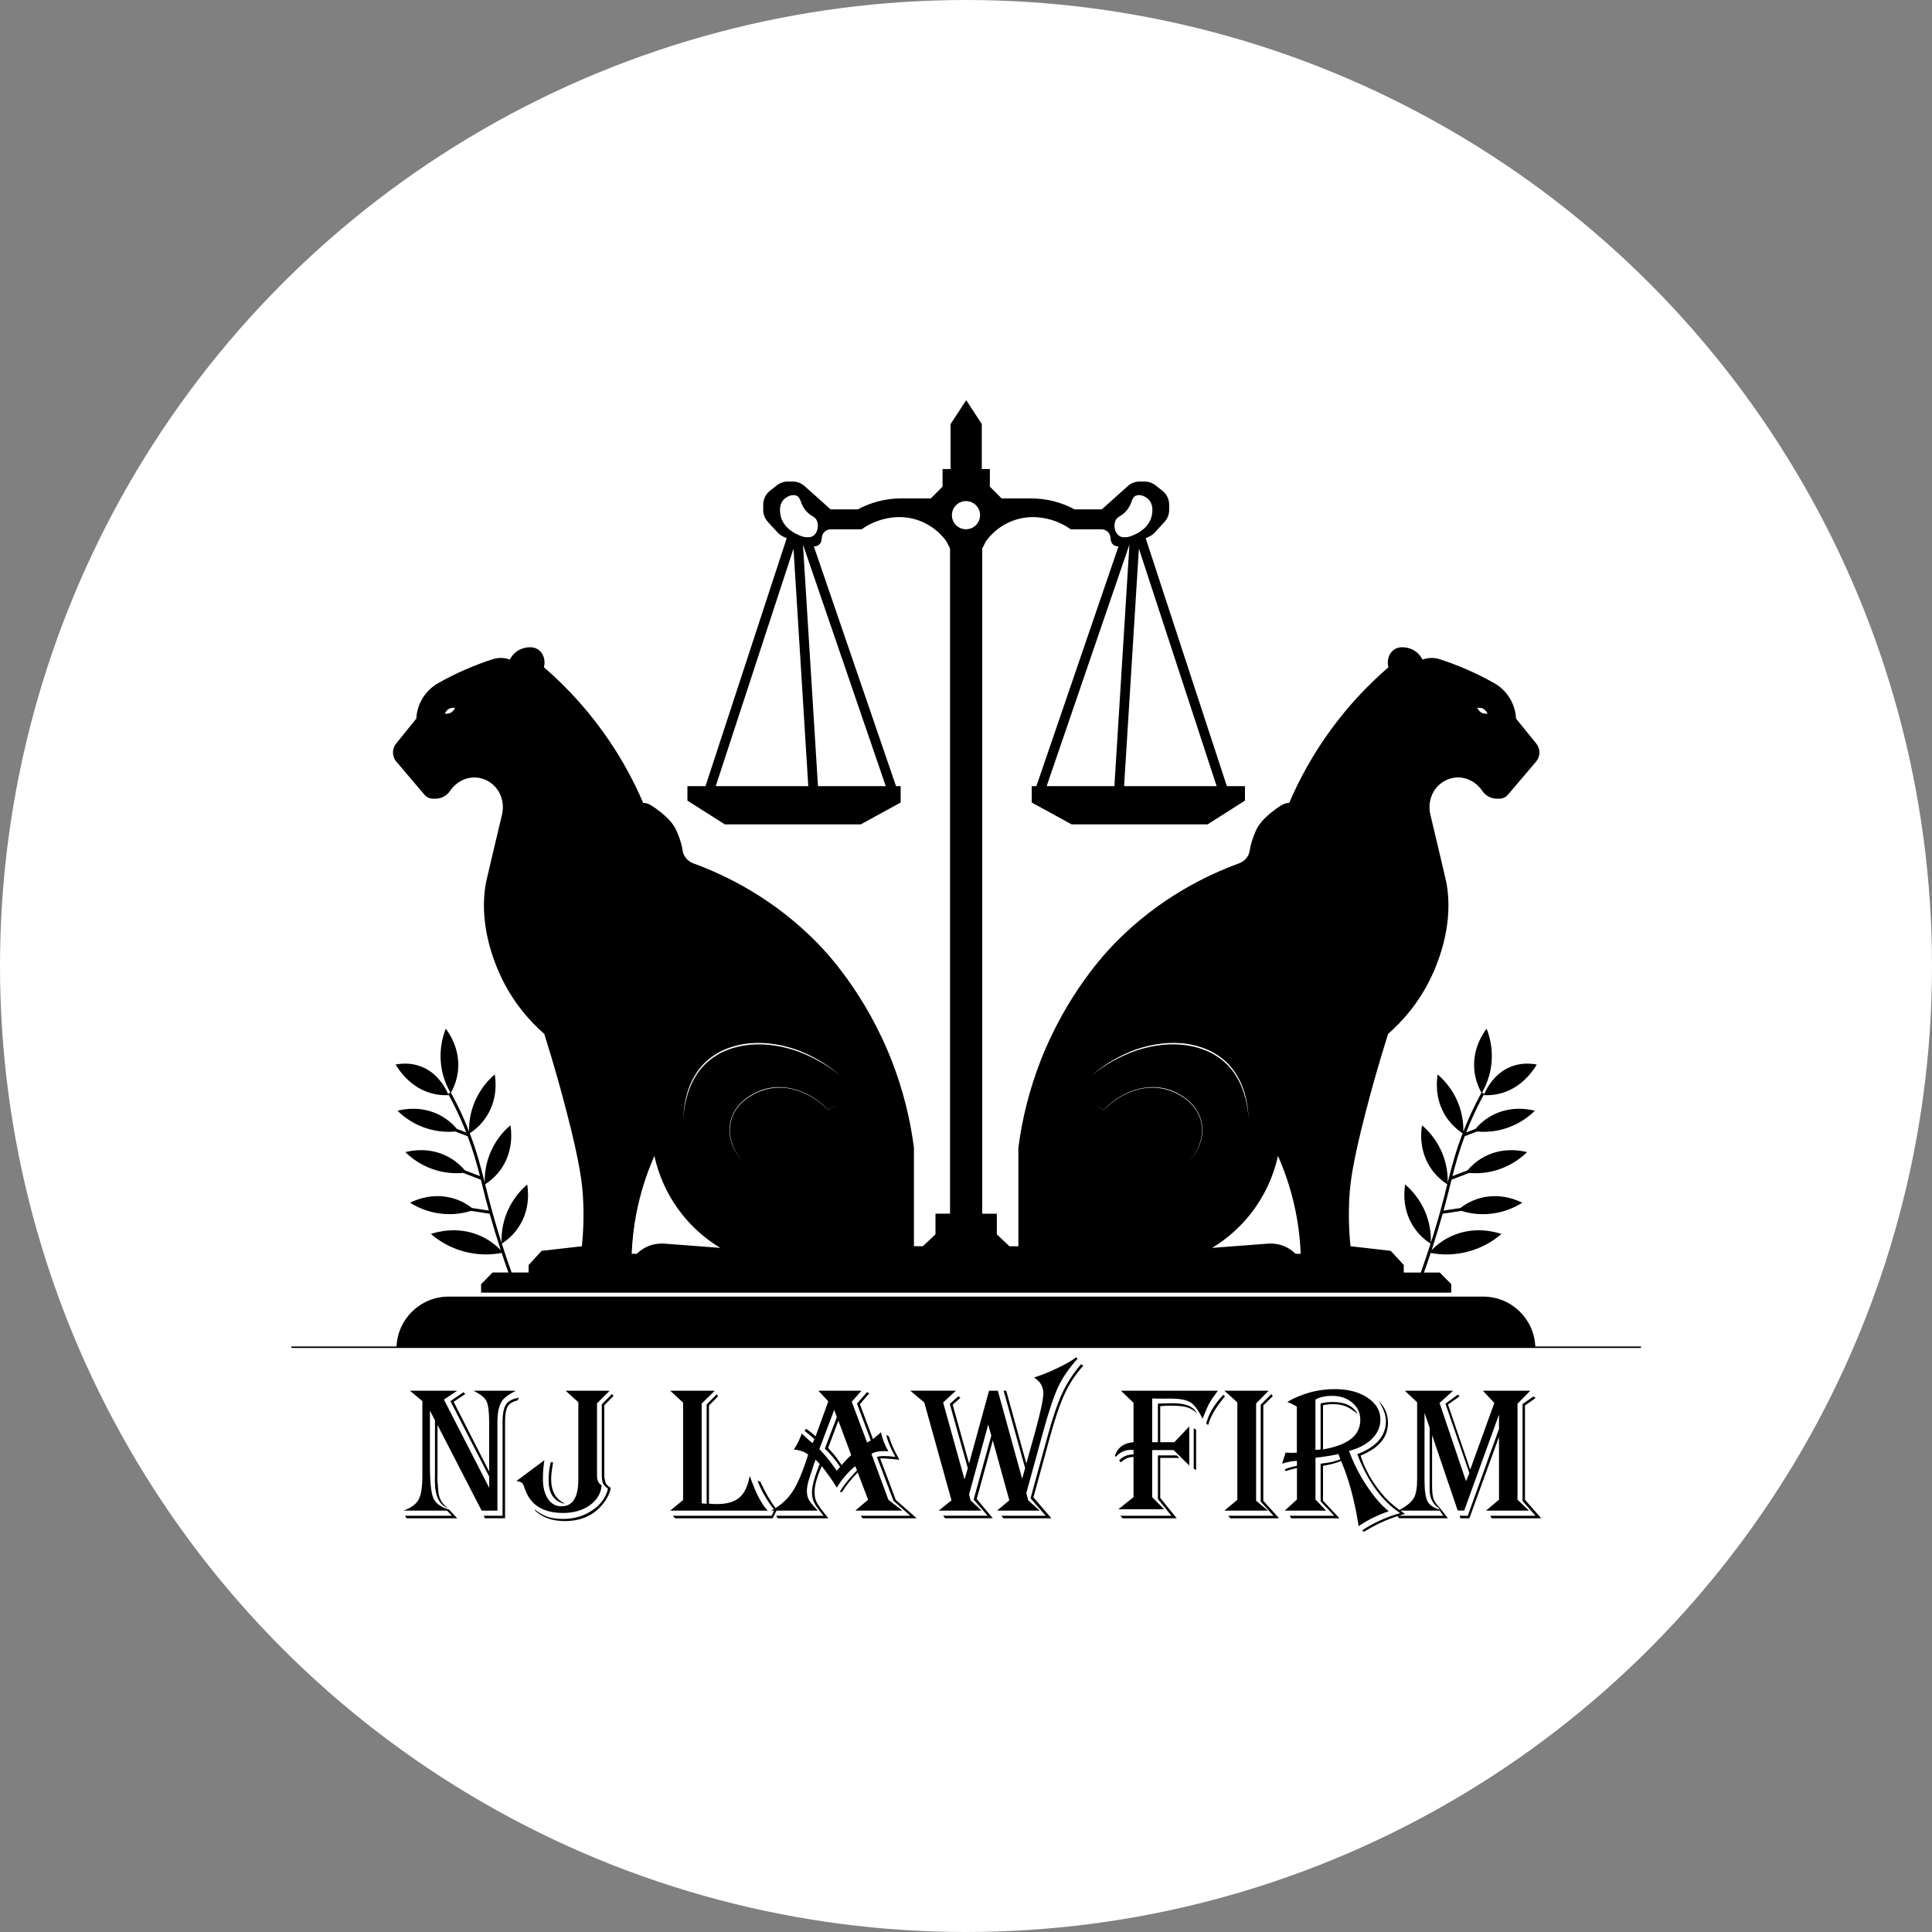 <?xml version="1.0" encoding="UTF-8"?> <svg xmlns="http://www.w3.org/2000/svg" width="4992" height="4992" viewBox="0 0 4992 4992" fill="none"><rect x="0" y="0" width="4992" height="4992" fill="#808080" stroke="none"/><circle cx="2496" cy="2496" r="2496" fill="white"></circle><g clip-path="url(#clip0_570_82)"><path d="M1096.79 2053.52C1099.49 2056.71 1102.85 2059.27 1106.64 2061.02C1110.43 2062.78 1114.56 2063.68 1118.74 2063.68H1125.33C1132.77 2063.66 1140.1 2061.82 1146.65 2058.3C1153.21 2054.78 1158.81 2049.71 1162.94 2043.52C1177.44 2021.96 1201.1 2008.62 1225.99 2008.77C1241.35 2008.98 1256.25 2014.03 1268.57 2023.2C1293.93 2041.73 1304.32 2074.54 1297.03 2105.09C1289.43 2136.74 1279.5 2178.85 1267.79 2228.56C1260.19 2260.9 1256.39 2277.03 1255.93 2279.56C1236.15 2382.63 1274.62 2477.56 1286.64 2506.25C1321.23 2588.54 1373.03 2642.36 1406.38 2671.6C1432.05 2753.11 1451.21 2822.67 1464.78 2875.6C1498.83 3007.6 1504.26 3057.31 1506.43 3094.38C1508.8 3136.33 1507.8 3178.39 1503.43 3220.18L1399.48 3232C1388.24 3244.18 1377.07 3256.43 1365.82 3268.61V3288H1321.93C1312.93 3263.11 1304.55 3238.21 1296.57 3213.32C1314.94 3201.63 1330.49 3186 1342.09 3167.56C1370.71 3121.88 1364.5 3074.5 1362.18 3060.62C1337.67 3081.65 1318.89 3108.54 1307.58 3138.79C1298.98 3161.97 1295.04 3186.62 1296 3211.32C1283.12 3171.07 1271.49 3130.98 1261.41 3091.43C1259.16 3082.81 1257.06 3074.21 1254.89 3065.6C1254.43 3063.74 1253.96 3061.87 1253.5 3060.01C1271.7 3048.37 1287.11 3032.85 1298.63 3014.57C1327.25 2968.81 1321.12 2921.42 1318.8 2907.57C1297.41 2925.75 1280.35 2948.47 1268.86 2974.09C1257.37 2999.7 1251.75 3027.56 1252.41 3055.62C1242.64 3016.15 1231.86 2975.28 1213.79 2928.2C1231.66 2916.56 1246.79 2901.19 1258.15 2883.14C1286.85 2837.39 1280.64 2790 1278.31 2776.2C1253.78 2797.22 1234.97 2824.12 1223.64 2854.37C1215.45 2876.5 1211.48 2899.96 1211.93 2923.55C1206.93 2910.67 1201.46 2897.41 1195.18 2883.45C1185.95 2863.05 1175.79 2842.81 1165.09 2823.35C1175.75 2804.55 1182.13 2783.63 1183.78 2762.08C1187.78 2708.26 1160.28 2669.17 1151.78 2658C1139.87 2688.02 1135.76 2720.58 1139.84 2752.62C1143.06 2777.43 1151.18 2801.35 1163.72 2823L1157.82 2826.26C1168.6 2845.8 1178.76 2866.12 1188.07 2886.67C1194.27 2900.4 1199.62 2913.43 1204.59 2926.07L1180.59 2916.92C1168.07 2902.01 1152.7 2889.75 1135.38 2880.85C1087.38 2856.27 1040.61 2866.51 1027.12 2870C1046.63 2889.27 1070.11 2904.06 1095.92 2913.33C1121.73 2922.59 1149.25 2926.12 1176.56 2923.66L1208.36 2935.84C1222.47 2973.3 1231.93 3006.84 1240.16 3038.91L1200.84 3023.79C1188.31 3008.88 1172.94 2996.62 1155.62 2987.73C1107.62 2963.22 1060.93 2973.45 1047.36 2976.94C1070.42 2999.56 1098.83 3015.97 1129.95 3024.64C1151.72 3030.62 1174.39 3032.65 1196.88 3030.64L1242.48 3048.17C1244.11 3054.61 1245.74 3061.04 1247.29 3067.48C1249.46 3076.09 1251.56 3084.7 1253.8 3093.31C1256.75 3104.86 1259.93 3116.42 1263.11 3127.97L1219.45 3121.23C1204.08 3109.26 1186.46 3100.5 1167.64 3095.48C1115.64 3081.48 1072.1 3101.37 1059.53 3107.65C1086.84 3124.92 1118.09 3134.98 1150.35 3136.89C1172.87 3138.19 1195.44 3135.41 1216.97 3128.67L1265.28 3136.19C1273.97 3167.37 1283.59 3198.78 1293.9 3230.27C1278.33 3214.1 1259.69 3201.21 1239.07 3192.34C1181.76 3167.83 1128.71 3183.27 1113.35 3188.34C1138.17 3209.76 1167.51 3225.3 1199.18 3233.8C1230.84 3242.3 1264.02 3243.54 1296.23 3237.43C1301.81 3254.26 1307.63 3271.16 1313.68 3287.99H1272.68C1262.83 3297.99 1252.9 3307.99 1243.05 3318.08V3340H3749.9V3318.13C3740.06 3308.05 3730.13 3298.05 3720.28 3288.04H3679.28C3685.33 3271.21 3691.15 3254.31 3696.73 3237.48C3728.94 3243.59 3762.11 3242.35 3793.78 3233.85C3825.44 3225.35 3854.78 3209.81 3879.6 3188.39C3864.25 3183.27 3811.2 3167.83 3753.89 3192.39C3733.27 3201.25 3714.63 3214.15 3699.06 3230.32C3709.37 3198.83 3718.88 3167.47 3727.6 3136.24L3775.91 3128.72C3797.47 3135.45 3820.06 3138.24 3842.61 3136.94C3874.85 3135.05 3906.07 3124.98 3933.35 3107.7C3920.86 3101.42 3877.35 3081.57 3825.24 3095.53C3806.45 3100.56 3788.86 3109.32 3773.51 3121.28L3729.9 3128C3733.08 3116.45 3736.26 3104.89 3739.2 3093.34C3741.37 3084.73 3743.55 3076.12 3745.64 3067.51L3750.53 3048.2L3796.13 3030.67C3818.62 3032.68 3841.29 3030.65 3863.06 3024.67C3894.17 3015.99 3922.59 2999.58 3945.65 2976.97C3932.08 2973.48 3885.39 2963.25 3837.31 2987.76C3820.02 2996.7 3804.65 3008.95 3792.09 3023.82L3752.85 3038.94C3761.07 3006.83 3770.46 2973.33 3784.57 2935.87L3816.37 2923.69C3843.7 2926.16 3871.23 2922.63 3897.06 2913.36C3922.88 2904.08 3946.37 2889.29 3965.89 2870C3952.32 2866.51 3905.63 2856.27 3857.63 2880.85C3840.31 2889.75 3824.94 2902.01 3812.41 2916.92L3788.41 2926.07C3793.41 2913.43 3798.72 2900.4 3804.93 2886.67C3814.23 2866.12 3824.39 2845.8 3835.17 2826.26L3829.28 2823C3841.82 2801.36 3849.94 2777.46 3853.17 2752.66C3857.25 2720.62 3853.14 2688.06 3841.22 2658.04C3832.69 2669.21 3805.16 2708.3 3809.22 2762.12C3810.95 2783.65 3817.32 2804.56 3827.91 2823.39C3817.29 2842.85 3807.13 2863.09 3797.91 2883.49C3791.63 2897.49 3786.12 2910.71 3781.08 2923.59C3781.57 2900 3777.59 2876.53 3769.37 2854.41C3758.07 2824.14 3739.25 2797.24 3714.69 2776.24C3712.45 2790.04 3706.24 2837.43 3734.86 2883.18C3746.26 2901.22 3761.42 2916.59 3779.3 2928.24C3761.15 2975.32 3750.45 3016.24 3740.6 3055.66C3741.18 3031.8 3737.23 3008.05 3728.97 2985.66C3717.64 2955.42 3698.83 2928.55 3674.29 2907.56C3671.96 2921.36 3665.76 2968.75 3694.45 3014.56C3705.97 3032.82 3721.35 3048.33 3739.51 3060L3738.12 3065.59C3736.02 3074.2 3733.85 3082.8 3731.68 3091.42C3721.6 3130.97 3709.89 3171.06 3697.09 3211.31C3698.14 3182.82 3692.72 3154.46 3681.23 3128.36C3669.75 3102.26 3652.5 3079.1 3630.78 3060.63C3628.46 3074.51 3622.33 3121.89 3650.95 3167.57C3662.54 3185.98 3678.06 3201.61 3696.39 3213.33C3688.39 3238.22 3680.03 3263.12 3671.11 3288.01H3627.11V3268.55C3615.86 3256.37 3604.69 3244.12 3593.45 3231.94L3489.53 3220.08C3485.16 3178.29 3484.16 3136.23 3486.53 3094.28C3488.7 3057.21 3494.13 3007.5 3528.18 2875.5C3541.75 2822.61 3560.91 2753.05 3586.58 2671.5C3619.92 2642.26 3671.73 2588.44 3706.32 2506.15C3718.32 2477.46 3756.81 2382.53 3737.03 2279.46C3736.57 2276.98 3732.77 2260.85 3725.17 2228.46C3713.45 2178.75 3703.53 2136.64 3695.93 2104.99C3688.64 2074.44 3699.03 2041.63 3724.39 2023.1C3736.73 2013.96 3751.64 2008.94 3767 2008.77C3791.89 2008.62 3815.54 2021.96 3830.05 2043.52C3834.18 2049.71 3839.78 2054.78 3846.34 2058.3C3852.89 2061.82 3860.22 2063.66 3867.66 2063.68H3874.25C3878.44 2063.69 3882.57 2062.79 3886.37 2061.03C3890.17 2059.28 3893.54 2056.71 3896.25 2053.52L3969 1967.9C3974.49 1961.42 3977.55 1953.23 3977.65 1944.73C3977.75 1936.24 3974.89 1927.98 3969.55 1921.37C3952.1 1899.89 3934.68 1878.36 3917.28 1856.77C3916.33 1838.02 3910.68 1819.81 3900.85 1803.82C3891.01 1787.82 3877.31 1774.56 3861 1765.26C3838.12 1752.31 3814.59 1740.56 3790.5 1730.05C3765.76 1719.26 3742.03 1710.42 3719.85 1703.29C3705.49 1698.65 3690 1698.98 3675.85 1704.22L3675.62 1704.3C3673.06 1699.3 3664.99 1684.99 3647.85 1677.54C3643.51 1675.68 3616.68 1664.74 3598.37 1681.54C3587.37 1691.7 3583.37 1708.22 3587.44 1724.12C3476.45 1819.96 3388.76 1939.85 3331.04 2074.66C3321.74 2074.28 3312.51 2078.66 3298.63 2088.78C3259.31 2117.16 3249.69 2135.62 3244.18 2148.19C3235.5 2167.88 3231 2184.4 3229.18 2197.43C3227.01 2212.71 3216.18 2225.35 3201.65 2230.7C3119.91 2260.56 2995.2 2319.7 2880.65 2437C2858.78 2459.33 2755.95 2567.06 2687.54 2743.88C2659.97 2815.29 2641.09 2889.76 2631.32 2965.68V3220.14H2608.32C2597.46 3209.9 2586.58 3199.66 2575.67 3189.43V3135.99H2537.98V1417.27C2538 1417.27 2538.02 1417.26 2538.04 1417.25C2538.05 1417.23 2538.06 1417.21 2538.06 1417.19C2541.31 1410.75 2544.57 1404.4 2547.83 1397.96C2559.93 1381.67 2582.03 1358.4 2617.24 1345.38C2664.31 1327.93 2705.18 1339.79 2718.76 1343.9C2735.93 1349.22 2752.14 1357.26 2766.76 1367.71H2846.41C2852.51 1367.71 2858.36 1370.13 2862.67 1374.45C2866.99 1378.76 2869.41 1384.61 2869.41 1390.71C2870.11 1400.01 2873.41 1404.59 2875.93 1406.92C2879.5 1410.17 2884.3 1411.72 2889.93 1411.92H2890L2677.88 2031.26H2665.88V2073.61C2700.16 2092.38 2734.46 2111.18 2768.79 2129.99H3120.34C3151.98 2109.59 3185.18 2089.12 3216.82 2068.64V2031.26H3170L2960.3 1390.82C2964.02 1389.12 2967.36 1387.49 2970.15 1386.09H2970C2975.15 1383.62 2979.79 1380.19 2983.67 1376L3009 1348.4C3016.68 1340.02 3020.94 1329.06 3020.94 1317.69V1303.81C3020.94 1296.96 3019.39 1290.2 3016.4 1284.04C3013.42 1277.87 3009.09 1272.46 3003.72 1268.21C2997.72 1263.48 2991.78 1258.83 2985.81 1254.1C2977.81 1247.73 2967.89 1244.26 2957.66 1244.25H2944.55C2933.39 1244.24 2922.62 1248.36 2914.3 1255.8C2891.81 1275.97 2869.24 1296.13 2846.83 1316.22H2776.6C2742.24 1297.6 2703.77 1287.84 2664.69 1287.83H2588C2577.92 1277.67 2567.81 1267.56 2557.68 1257.51V1211.91H2536.82V1095.73C2523.82 1075.57 2509.52 1054.16 2496.57 1034C2483.57 1054.16 2469.19 1075.57 2456.16 1095.73V1211.91H2435.38V1257.51C2425.22 1267.59 2415.14 1277.67 2404.98 1287.83H2328.27C2308.81 1287.81 2289.43 1290.24 2270.58 1295.04C2251.7 1299.83 2233.49 1306.94 2216.37 1316.22H2146.26C2123.77 1296.13 2101.25 1275.99 2078.71 1255.8C2070.39 1248.36 2059.62 1244.24 2048.46 1244.25H2035.35C2025.12 1244.26 2015.2 1247.73 2007.2 1254.1C2001.2 1258.83 1995.26 1263.48 1989.29 1268.21C1983.92 1272.46 1979.59 1277.87 1976.61 1284.04C1973.62 1290.2 1972.07 1296.96 1972.07 1303.81V1317.69C1972.06 1329.06 1976.32 1340.02 1984 1348.4L2009.29 1376C2013.17 1380.19 2017.8 1383.61 2022.94 1386.08H2022.78C2025.57 1387.48 2028.91 1389.08 2032.71 1390.81L1822.92 2031.26H1776.16V2068.64C1807.88 2089.12 1841.07 2109.59 1872.71 2129.99H2224.19C2258.54 2111.22 2292.87 2092.43 2327.19 2073.61V2031.26H2315.19L2102.89 1411.92C2108.56 1411.76 2113.36 1410.21 2116.89 1406.92C2119.45 1404.59 2122.71 1400.01 2123.41 1390.71C2123.41 1384.61 2125.83 1378.76 2130.15 1374.45C2134.46 1370.13 2140.31 1367.71 2146.41 1367.71H2226.06C2240.7 1357.24 2256.94 1349.2 2274.14 1343.9C2287.63 1339.79 2328.51 1327.9 2375.58 1345.38C2410.79 1358.38 2432.89 1381.67 2444.99 1397.96C2448.25 1404.4 2451.51 1410.75 2454.76 1417.19V3135.94H2417.15V3189.38C2406.21 3199.61 2395.33 3209.85 2384.5 3220.09H2361.5V2965.63C2351.73 2889.71 2332.85 2815.24 2305.28 2743.83C2237 2567 2134.15 2459.28 2112.28 2437C1997.73 2319.74 1873.02 2260.56 1791.28 2230.7C1776.78 2225.35 1765.92 2212.7 1763.75 2197.43C1761.89 2184.43 1757.39 2167.88 1748.75 2148.19C1743.24 2135.62 1733.62 2117.19 1694.3 2088.78C1680.42 2078.7 1671.19 2074.28 1661.89 2074.66C1638.21 2019.26 1609.36 1966.21 1575.72 1916.22C1527.78 1844.89 1470.53 1780.29 1405.49 1724.12C1409.49 1708.22 1405.57 1691.7 1394.56 1681.54C1376.25 1664.79 1349.42 1675.73 1345.08 1677.54C1327.94 1684.99 1319.87 1699.33 1317.31 1704.3L1317.08 1704.22C1302.93 1698.98 1287.44 1698.65 1273.08 1703.29C1250.9 1710.42 1227.17 1719.29 1202.43 1730.05C1178.34 1740.56 1154.81 1752.31 1131.93 1765.26C1115.63 1774.57 1101.94 1787.83 1092.11 1803.82C1082.29 1819.82 1076.64 1838.02 1075.7 1856.77C1058.33 1878.33 1040.9 1899.86 1023.43 1921.37C1018.1 1927.98 1015.23 1936.24 1015.34 1944.74C1015.44 1953.23 1018.51 1961.42 1024 1967.9L1096.79 2053.52ZM3833.12 1831.64C3840.33 1835.75 3843.51 1843.89 3843.51 1843.89C3843.51 1843.89 3834.9 1845.37 3827.69 1841.26C3820.48 1837.15 3817.22 1829.08 3817.22 1829.08C3817.22 1829.08 3825.83 1827.53 3833.12 1831.64ZM3099.62 2957.8C3093.22 2974.19 3083.68 2989.18 3071.54 3001.93C3083.49 2989.09 3092.8 2974.01 3098.92 2957.57C3104.92 2941.2 3107.45 2923.44 3104.73 2906.15C3103.43 2897.54 3101 2889.13 3097.52 2881.15C3093.72 2873.32 3089.46 2865.64 3083.72 2859.05C3072.78 2845.48 3058.44 2834.93 3043.16 2826.79C3027.73 2818.61 3010.93 2813.3 2993.6 2811.13C2976.22 2809.18 2958.64 2810.44 2941.72 2814.85C2907.83 2823.3 2877.04 2842.46 2852.53 2867.35L2852.45 2867.43L2852.37 2867.35L2829.96 2856.65L2852.45 2866.96C2876.57 2841.68 2907.45 2822.45 2941.45 2813.76C2958.45 2809.42 2976.2 2807.76 2993.72 2809.76C3011.22 2811.8 3028.18 2817.12 3043.72 2825.43C3059.23 2833.73 3073.65 2844.43 3084.67 2858.23C3090.4 2864.91 3094.67 2872.74 3098.55 2880.65C3101.8 2888.79 3104.55 2897.25 3105.61 2905.93C3108.38 2923.44 3105.82 2941.43 3099.62 2957.8ZM3233.4 3133.92C3266.85 3090.51 3290.31 3040.25 3302.11 2986.73C3337.42 3066.56 3357.34 3152.33 3360.82 3239.55H3347.56C3338.52 3230.64 3327.75 3223.67 3315.91 3219.08C3296.37 3211.55 3279.23 3213.08 3270.39 3213.8C3238.28 3216.44 3190.97 3219.62 3131.8 3224.35C3170.96 3200.75 3205.41 3170.08 3233.4 3133.92ZM2936.6 2711.1C2979.25 2696.83 3025.24 2690.55 3070.07 2697.68C3092.33 2701.48 3114.2 2708.39 3134.21 2719.09L3148.63 2728.09C3153.44 2731.09 3157.55 2735.09 3162.05 2738.48C3170.97 2745.48 3178.57 2754.07 3185.47 2762.98C3192.32 2771.98 3198.29 2781.62 3203.31 2791.76C3208.26 2801.91 3212.38 2812.43 3215.64 2823.24C3221.91 2844.87 3225.4 2867.2 3226.03 2889.71C3224.76 2867.31 3220.66 2845.16 3213.85 2823.79C3210.39 2813.15 3206.14 2802.79 3201.13 2792.79C3195.86 2783.02 3190.13 2773.41 3183.13 2764.72C3176.13 2756.03 3168.63 2747.81 3159.94 2740.99C3155.45 2737.65 3151.41 2733.77 3146.68 2730.9L3132.49 2722.14C3112.73 2711.9 3091.43 2704.93 3069.44 2701.51C3025.44 2694.14 2979.94 2700.27 2937.52 2713.92C2895.11 2728.57 2855.59 2750.51 2820.72 2778.75C2854.88 2749.29 2894.15 2726.36 2936.6 2711.1ZM2704.4 2031.26L2918.3 1407L2879.44 2031.23L2704.4 2031.26ZM3143.59 2031.26H2904.49L2942.72 1417.58L3143.59 2031.26ZM2882 1345.92C2886.89 1333.74 2896 1335.84 2909.22 1321.18C2926.83 1301.71 2922.02 1285.82 2935.43 1280.54C2946.43 1276.28 2960.1 1282.87 2967.62 1290.47C2980.62 1303.65 2977.62 1322.73 2976.54 1329.56C2973.67 1347.63 2962.73 1360.34 2952.96 1368.41C2950.57 1370.4 2948.05 1372.24 2945.44 1373.92C2942.44 1375.85 2940.01 1377.25 2938.38 1378.1C2936.52 1379.1 2934.04 1380.43 2930.94 1381.75C2929.39 1382.55 2927.78 1383.25 2926.13 1383.84C2923.96 1384.78 2921.73 1385.58 2919.46 1386.25C2917.29 1386.89 2915.09 1387.41 2912.87 1387.8L2901.87 1388.19C2900.74 1388.04 2899.63 1387.8 2898.54 1387.49H2898.46C2895.53 1386.72 2892.79 1385.36 2890.4 1383.49C2879.83 1375.24 2877.11 1357.94 2882 1345.92ZM1849.37 2031.26L2050.31 1417.58L2088.47 2031.26H1849.37ZM2288.64 2031.26H2113.52L2074.74 1407L2288.64 2031.26ZM2102.58 1383.53C2100.19 1385.4 2097.45 1386.76 2094.52 1387.53C2093.42 1387.84 2092.31 1388.08 2091.18 1388.23L2080.09 1387.84C2077.87 1387.45 2075.67 1386.93 2073.5 1386.29C2071.23 1385.63 2069 1384.82 2066.83 1383.88C2065.18 1383.29 2063.57 1382.59 2062.02 1381.79C2059.02 1380.47 2056.44 1379.15 2054.58 1378.14C2052.95 1377.29 2050.47 1375.89 2047.52 1373.96C2044.9 1372.28 2042.39 1370.44 2040 1368.45C2030.23 1360.38 2019.29 1347.67 2016.42 1329.6C2015.34 1322.77 2012.31 1303.69 2025.34 1290.51C2032.86 1282.91 2046.51 1276.32 2057.53 1280.58C2070.94 1285.86 2066.13 1301.75 2083.74 1321.22C2097 1335.88 2106.07 1333.78 2110.96 1345.96C2115.85 1357.94 2113.13 1375.24 2102.58 1383.53ZM2494.15 1294.81C2494.74 1294.74 2495.34 1294.72 2495.94 1294.73C2496.71 1294.73 2497.57 1294.73 2498.34 1294.81C2507.52 1295.41 2516.13 1299.47 2522.44 1306.16C2528.75 1312.85 2532.29 1321.69 2532.35 1330.89C2532.41 1340.08 2528.98 1348.96 2522.76 1355.74C2516.54 1362.51 2507.98 1366.68 2498.81 1367.4C2497.86 1367.53 2496.9 1367.59 2495.94 1367.56C2495.16 1367.56 2494.31 1367.56 2493.53 1367.48C2484.27 1366.85 2475.6 1362.71 2469.29 1355.9C2462.98 1349.09 2459.51 1340.13 2459.59 1330.85C2459.67 1321.57 2463.29 1312.67 2469.72 1305.97C2476.14 1299.27 2484.88 1295.28 2494.15 1294.81ZM2139.27 2867.37L2139.19 2867.45L2139.03 2867.37C2114.53 2842.48 2083.82 2823.37 2049.93 2814.87C2033.01 2810.46 2015.42 2809.2 1998.04 2811.15C1980.71 2813.32 1963.91 2818.63 1948.48 2826.81C1933.13 2834.95 1918.86 2845.5 1907.85 2859.07C1902.18 2865.66 1897.92 2873.34 1894.04 2881.17C1890.62 2889.17 1888.22 2897.57 1886.91 2906.17C1884.11 2923.46 1886.67 2941.17 1892.72 2957.59C1898.85 2974.03 1908.15 2989.1 1920.1 3001.95C1907.95 2989.2 1898.41 2974.2 1892 2957.8C1885.8 2941.43 1883.24 2923.44 1885.88 2905.99C1886.96 2897.31 1889.76 2888.85 1893.01 2880.71C1896.89 2872.8 1901.16 2864.97 1906.9 2858.29C1917.9 2844.49 1932.33 2833.79 1947.77 2825.49C1963.34 2817.18 1980.34 2811.86 1997.87 2809.82C2015.32 2807.73 2033.15 2809.44 2050.14 2813.82C2084.14 2822.51 2115.05 2841.74 2139.14 2867.02L2161.55 2856.71L2139.27 2867.37ZM1775.93 2823.24C1779.25 2812.46 1783.37 2801.93 1788.26 2791.76C1793.33 2781.66 1799.3 2772.03 1806.1 2763C1813.1 2754.09 1820.68 2745.48 1829.52 2738.5C1834.01 2735.08 1838.2 2731.13 1843.01 2728.11L1857.44 2719.11C1877.44 2708.41 1899.32 2701.5 1921.57 2697.7C1966.4 2690.57 2012.39 2696.85 2055.04 2711.12C2097.54 2726.24 2136.78 2749.59 2170.91 2778.82C2136.02 2750.56 2096.45 2728.63 2054 2714C2011.65 2700.35 1966.2 2694.22 1922.15 2701.59C1900.13 2705.01 1878.81 2711.98 1859.02 2722.22L1845 2731C1840.27 2733.87 1836.16 2737.75 1831.74 2741.09C1823.05 2747.91 1815.45 2756.21 1808.55 2764.82C1801.68 2773.59 1795.66 2782.99 1790.55 2792.89C1785.54 2802.89 1781.29 2813.25 1777.83 2823.89C1770.98 2845.26 1766.89 2867.41 1765.65 2889.81C1766.23 2867.27 1769.69 2844.9 1775.93 2823.24ZM1644 3136.56C1653.96 3085.02 1669.67 3034.76 1690.84 2986.73C1701.57 3035.84 1722.21 3082.24 1751.49 3123.1C1780.78 3163.96 1818.09 3198.41 1861.15 3224.35C1801.98 3219.62 1754.67 3216.44 1722.56 3213.8C1713.72 3213.03 1696.56 3211.55 1677.04 3219.08C1665.2 3223.67 1654.43 3230.64 1645.39 3239.55H1632.14C1633.54 3204.97 1637.5 3170.55 1644 3136.56ZM1159.84 1831.64C1167.13 1827.53 1175.74 1829.08 1175.74 1829.08C1175.74 1829.08 1172.56 1837.22 1165.27 1841.26C1157.98 1845.3 1149.45 1843.89 1149.45 1843.89C1149.45 1843.89 1152.63 1835.75 1159.84 1831.64Z" fill="black"></path><path d="M1159.21 2829.67C1153.09 2815.18 1141.42 2792.92 1120.48 2775.12C1080.48 2741.12 1035.42 2748 1022.25 2750.62C1031.82 2766.67 1053.1 2797.27 1090.15 2815.53C1111.57 2826.1 1135.36 2830.97 1159.21 2829.67Z" fill="black"></path><path d="M3872.53 2775.12C3851.59 2792.92 3839.92 2815.18 3833.8 2829.67C3857.66 2830.96 3881.44 2826.1 3902.87 2815.53C3939.87 2797.27 3961.19 2766.67 3970.76 2750.62C3957.59 2748 3912.58 2741.09 3872.53 2775.12Z" fill="black"></path><path d="M1130.43 3682L1244.43 3903.18H1285.23V3674.78C1285.23 3650.15 1289.26 3631.71 1297.31 3619.48C1302.64 3611.6 1314.47 3602.91 1332.8 3593.41H1223.15C1241.15 3602.08 1252.46 3611.13 1257.08 3620.56C1261.7 3629.99 1263.99 3648.71 1263.96 3676.71V3802.27L1172.21 3622.14L1202.15 3601.85L1197.56 3597.27L1163.76 3620.2L1264 3815.3V3844.3L1147.09 3616.34L1181.38 3593.41H1059.2L1091.31 3620.2V3813.37C1091.31 3842.35 1088.09 3862.79 1081.66 3874.7C1075.23 3886.61 1062.19 3896.11 1042.54 3903.2H1155.06L1167.62 3916.48H1046.62L1050.49 3922.99H1181.38L1160.38 3900.54C1138.97 3894.26 1125.37 3884.28 1119.57 3870.6C1113.77 3856.92 1110.87 3828.02 1110.88 3783.91V3644.83L1123.88 3670.19V3802.27L1123.64 3824.96C1123.64 3865.05 1134.74 3888.8 1156.95 3896.19L1155.02 3894.5C1143.59 3886.78 1136.25 3874.87 1133.02 3858.77L1130.12 3824L1130.36 3813.13L1130.43 3682Z" fill="black"></path><path d="M1341.23 3611.27C1324.48 3614.17 1313.18 3620.09 1307.31 3629.02C1301.44 3637.95 1298.5 3653.77 1298.49 3676.47V3916.47H1250L1253.13 3922.98H1305V3674.05C1305 3655.54 1307.21 3642.38 1311.64 3634.57C1316.07 3626.76 1324.48 3621.41 1336.87 3618.51L1341.23 3611.27Z" fill="black"></path><path d="M1429.12 3778.36H1422.85C1419.24 3793.71 1417.45 3809.43 1417.53 3825.2C1417.53 3857.56 1430.17 3877.44 1455.45 3884.85H1459.07C1435.74 3873.58 1424.07 3852.33 1424.07 3821.1C1424.07 3812.89 1425.6 3799.69 1428.66 3781.5L1429.12 3778.36Z" fill="black"></path><path d="M1524 3889.31C1542.51 3876.03 1552.73 3858.85 1554.66 3837.76C1546.61 3833.41 1542.59 3825.2 1542.59 3813.13V3626L1575.19 3593.41H1461.48L1494.32 3623.1V3822.79C1494.32 3868.99 1479.75 3892.09 1450.61 3892.09C1435.94 3892.09 1424.31 3885.61 1415.72 3872.65C1407.13 3859.69 1402.82 3842.36 1402.8 3820.65C1402.8 3804.64 1404.09 3788.65 1406.66 3772.84L1334.47 3826.68C1341.08 3827.81 1345.54 3829.22 1347.87 3830.91C1350.2 3832.6 1352.18 3835.78 1353.78 3840.45L1357.17 3849.62C1371.66 3889.38 1404.26 3909.26 1454.96 3909.26C1482.48 3909.24 1505.49 3902.59 1524 3889.31Z" fill="black"></path><path d="M1561.45 3631.07L1585.11 3606.92L1581.49 3601.85L1554.92 3628.41V3806.13C1554.92 3818.85 1555.73 3827.3 1557.34 3831.48C1558.95 3835.66 1563.46 3840.73 1570.86 3846.69C1565.87 3868.91 1552.39 3887.46 1530.42 3902.35C1508.45 3917.24 1483.45 3924.68 1455.42 3924.69C1439.63 3924.69 1426.42 3922.96 1415.81 3919.49C1405.2 3916.02 1393.86 3909.71 1381.81 3900.54V3902.47C1401.14 3920.99 1426.9 3930.25 1459.08 3930.24C1501.25 3930.24 1534.01 3915.67 1557.35 3886.53C1568.94 3872.21 1575.86 3858.21 1578.12 3844.53C1571.35 3840.19 1566.92 3835.92 1564.83 3831.73L1561.45 3817V3631.07Z" fill="black"></path><path d="M1731.67 3903.2H1983.76C1967.82 3887.1 1952.29 3857.08 1937.16 3813.13C1932.64 3839.21 1923.82 3857.92 1910.71 3869.27C1897.6 3880.62 1878.24 3886.28 1852.64 3886.27C1846.04 3886.27 1839.12 3885.94 1831.88 3885.27V3631.8L1855.3 3607.89L1851.92 3602.58L1825.84 3628.9V3885.33H1823.67L1814.97 3884.6H1813V3626.48L1847 3593.41H1731.67L1764.99 3624.07V3875.91L1731.67 3903.2Z" fill="black"></path><path d="M2331.7 3903.2L2295.48 3875.2L2251.77 3756.64C2258.85 3751.82 2270.04 3749.4 2285.34 3749.39C2287.43 3749.39 2290.81 3749.56 2295.48 3749.88C2286.47 3734.59 2279.95 3717.96 2276.16 3700.62C2274.87 3702.23 2271.81 3704.97 2266.99 3708.83L2258.99 3715.59C2258.68 3715.92 2257.55 3716.8 2255.62 3718.25L2221.81 3628.19L2246.2 3599.93L2239.92 3597.28L2214.32 3626.73L2250.06 3721.87L2240.41 3727.18L2200.81 3621.91L2225.92 3593.42H2114.62L2140.22 3620.94L2107.38 3711.25C2099.74 3704.05 2091.5 3697.5 2082.75 3691.69L2078.89 3697L2081.06 3698.69C2086.53 3703.05 2093.29 3708.76 2101.35 3715.84L2104.24 3718.25L2099.89 3728.87C2095.22 3725.56 2090.79 3721.94 2086.62 3718.01L2075.75 3707.86C2075.26 3707.38 2073.9 3706.1 2071.64 3704C2066.67 3718.62 2059.77 3732.51 2051.12 3745.29C2067.21 3746.9 2079.53 3751.33 2088.06 3758.57L2087.06 3761.95C2073.86 3803.95 2060.53 3835.02 2047.06 3855.16C2035.79 3871.92 2021.05 3886.06 2003.84 3896.61C1989.32 3876.72 1976.9 3855.39 1966.78 3832.94L1965.09 3828.83L1957.37 3825.94L1958.37 3828.59C1968.44 3854.08 1982.26 3877.93 1999.37 3899.33C1997.08 3900.66 1994.77 3901.97 1992.37 3903.21H2000L1993.89 3916.49H1738.43L1744.43 3923H1996.51L2006.41 3903.21H2113.14C2111.2 3901.12 2109.76 3899.59 2108.79 3898.62C2098.97 3888.32 2092.53 3880.19 2089.47 3874.23C2086.41 3868.27 2084.88 3860.79 2084.89 3851.77C2084.89 3843.11 2087.06 3832.16 2091.41 3818.93L2099.41 3794.31C2102.63 3784.31 2105.3 3776.75 2107.41 3771.61L2118.04 3782.72C2104.67 3815.24 2098.01 3839.71 2098.04 3856.12C2098.04 3865.78 2099.71 3874.2 2103.04 3881.36C2106.37 3888.53 2113.34 3898.55 2123.93 3911.42L2128.04 3916.49H2005L2009.83 3923H2140.22C2137.81 3919.96 2136.03 3917.7 2134.9 3916.24C2121.7 3899.82 2113.37 3888.11 2109.9 3881.11C2106.43 3874.11 2104.7 3865.54 2104.71 3855.39C2104.71 3838.17 2110.91 3815.8 2123.31 3788.27L2125.72 3791.17C2138.76 3808.23 2149.47 3823.44 2157.84 3836.8L2162.18 3843.8C2174.74 3822.7 2190.83 3803.92 2209.75 3788.26L2214.33 3798.89L2212.4 3801.3C2193.57 3820.78 2179.4 3838.41 2169.91 3854.18L2175.46 3855.63C2184.96 3839.53 2198.56 3822.53 2216.27 3804.63L2243.07 3875.14L2209.75 3903.14L2331.7 3903.2ZM2168 3793.33L2164.62 3797.44C2163.89 3798.39 2163.08 3799.28 2162.2 3800.09C2160.76 3798.16 2159.95 3797.09 2159.79 3796.95L2148.68 3781.5C2139.05 3768.36 2128.48 3755.93 2117.05 3744.32L2155.44 3642.9L2162.2 3661.49L2131.29 3743.11C2146.29 3757.14 2159.51 3772.95 2170.65 3790.19C2169.35 3791.64 2168.47 3792.69 2168 3793.33ZM2174.76 3785.6L2172.34 3781.98C2164.13 3769.76 2157.37 3760.76 2152.06 3754.98L2142.16 3743.87C2141.43 3742.85 2140.62 3741.88 2139.75 3740.98L2166.31 3670.98L2199.39 3759.84C2190.47 3767.73 2182.23 3776.34 2174.75 3785.6H2174.76Z" fill="black"></path><path d="M2274.23 3768.46C2276.8 3768.3 2278.41 3768.22 2279.06 3768.22C2283.06 3768.22 2289.5 3768.62 2298.37 3769.43L2317.94 3771.12C2318.41 3771.12 2320.43 3771.36 2323.94 3771.84C2309.77 3746.57 2300.91 3726.69 2297.38 3712.2L2289.89 3707.62C2293.44 3722.91 2300.36 3740.05 2310.66 3759.04L2313.56 3764.36C2303.95 3762.98 2294.26 3762.26 2284.56 3762.18C2278.22 3762.09 2271.89 3762.83 2265.73 3764.36L2308.73 3878.08L2352.19 3916.48H2224L2228.58 3922.99H2368.4L2314.55 3875.43L2274.23 3768.46Z" fill="black"></path><path d="M2686.4 3903.2L2656.7 3876.64L2651.87 3857.8L2693.65 3705.68C2709.1 3649.18 2722.5 3608.7 2733.85 3584.23C2745.2 3559.76 2762.06 3535.21 2784.43 3510.58L2780.57 3507.2C2769.95 3515.41 2753.85 3524.67 2732.28 3534.97C2712.67 3544.49 2692.42 3552.63 2671.68 3559.35C2687.77 3569.18 2695.81 3582.7 2695.82 3599.92C2695.82 3615.38 2688.74 3648.71 2674.57 3699.92L2651.87 3781.53L2600 3593.41H2593.24L2648.78 3793.58L2641.05 3820.86L2578.27 3593.41H2555.58L2503.9 3781.5L2461.65 3629.62L2481.65 3611.76L2476.09 3607.89L2454.09 3627.45L2500.69 3793.58L2492.24 3822.79L2436.95 3623.79L2470.02 3593.37H2352L2388.22 3623.79L2458.48 3876.6L2425.65 3903.16H2536L2507.75 3876.6L2503.89 3861.6L2553.39 3680.75L2561.39 3709.49L2515.75 3874.64L2551.97 3916.42H2437L2441.82 3922.93H2565.21L2523.68 3873.19L2565.21 3721.8L2607.95 3876.58L2576.32 3903.14L2686.4 3903.2Z" fill="black"></path><path d="M2745.08 3598.84C2733.01 3624.67 2720.37 3661.57 2707.17 3709.55L2662.74 3871.32L2701.86 3916.48H2587.16L2592.71 3922.99H2716.59L2670.22 3868.91L2712.96 3712.91C2726 3664.95 2738.76 3627.62 2751.24 3600.91C2763.4 3574.64 2779.48 3550.36 2798.92 3528.91L2793.37 3524.81C2773.25 3548.32 2757.15 3573 2745.08 3598.84Z" fill="black"></path><path d="M3146.87 3593.41H2896.24L2928.83 3624.55V3726.45C2904.2 3728.38 2888.26 3739.81 2881.02 3760.74L2882.71 3764.6C2893.65 3752.37 2906.61 3746.26 2921.58 3746.25C2923.03 3746.25 2925.45 3746.41 2928.83 3746.73V3758.08C2913.37 3758.08 2900.98 3763.23 2891.65 3773.53L2896.24 3778.6C2905.57 3769.27 2916.44 3764.6 2928.83 3764.6V3868.43L2889.47 3899.81H3008L2977.09 3868.43V3746.73H3032.39L3072.95 3786.81V3685.64L3034.32 3726.45H2997.86V3633.24C3008.16 3632.44 3016.77 3632.04 3023.69 3632.04C3043.02 3632.04 3057.31 3633.37 3066.55 3636.04C3075.79 3638.71 3084.36 3643.82 3092.27 3651.37C3084.06 3634.32 3063.53 3625.79 3030.7 3625.78C3019.43 3625.78 3008.8 3626.02 2998.82 3626.5L2991.82 3626.74V3726.47H2977.09V3613.47L2986.03 3613.71L3009.45 3613.95L3023.21 3613.71C3047.84 3613.71 3065.35 3616.93 3075.73 3623.36C3086.11 3629.79 3096.61 3643.96 3107.24 3665.86L3109.17 3661.03C3115.77 3644.29 3121.2 3632.14 3125.47 3624.57C3129.74 3617 3136.87 3606.62 3146.87 3593.41Z" fill="black"></path><path d="M3047.39 3767.01L3040.38 3760.49H2991.85V3873.25L3026.86 3916.48H2894.54L2900.57 3922.99H3040.38L2997.89 3870.36V3767.01H3047.39Z" fill="black"></path><path d="M3084.33 3794.78L3090.6 3798.4V3694.09L3084.33 3690.47V3794.78Z" fill="black"></path><path d="M3160.87 3604C3137.54 3628.47 3122.81 3653.34 3116.69 3678.61L3121.75 3681.99C3127.71 3659.61 3142.2 3634.98 3165.22 3608.1L3160.87 3604Z" fill="black"></path><path d="M3245.62 3877.6V3626.24L3277.98 3593.41H3163.52L3197.09 3623.59V3875.43L3163.52 3903.2H3276.04L3245.62 3877.6Z" fill="black"></path><path d="M3264.21 3631.55L3288.84 3607.17L3284.74 3602.34L3257.45 3629.38V3880.01L3290.53 3916.48H3173.18L3179.22 3922.99H3304.78L3264.21 3877.6V3631.55Z" fill="black"></path><path d="M3588.25 3904.89C3569.1 3889.44 3549.98 3867.23 3530.9 3838.25C3512.37 3810.34 3497.18 3780.35 3485.63 3748.9C3510.74 3742.47 3530.54 3732.05 3545.03 3717.64C3559.52 3703.23 3566.77 3686.69 3566.77 3668.01C3566.77 3645.16 3555.7 3626.32 3533.56 3611.51C3511.42 3596.7 3483.29 3589.29 3449.17 3589.3C3405.89 3589.11 3363.36 3600.54 3326 3622.38L3327.93 3623.1C3335.89 3626.2 3343.57 3630 3350.86 3634.45V3753.25C3346.86 3753.75 3342.83 3753.99 3338.79 3753.97C3334.79 3753.97 3329.16 3753.73 3321.9 3753.25C3321.57 3754.25 3321.33 3754.94 3321.17 3755.42C3319.24 3762.02 3318.12 3765.64 3317.79 3766.29C3314.89 3774.5 3313.28 3779.73 3312.96 3781.98L3315.62 3780.98C3329.78 3776.79 3341.61 3774.69 3351.11 3774.7V3787.26L3349.18 3787.74L3336.38 3790.88C3330.72 3792.38 3325.15 3794.23 3319.72 3796.43L3321.9 3801.26L3323.83 3800.53C3332.15 3797.75 3340.61 3795.41 3349.18 3793.53L3351.11 3793.28V3874.41L3319.72 3903.15H3426.44L3399 3874.46V3766.77L3401.66 3766.29C3429.34 3762.91 3448.17 3759.77 3458.16 3756.87C3458.8 3758.32 3459.16 3759.29 3459.36 3759.77L3461.78 3766.77C3462.28 3768 3462.85 3769.21 3463.47 3770.39C3451.07 3775.72 3435.7 3779.35 3417.35 3781.26L3412.28 3781.98V3879.29L3447.28 3916.48H3332.31L3336.17 3922.99H3461L3418.5 3877.6V3787.3L3420.44 3787.06C3439.11 3784 3453.99 3779.89 3465.1 3774.74L3466.1 3777.16C3484.61 3820.49 3499.02 3873.29 3509.33 3935.55L3510.53 3943.28L3514.15 3940.86C3536.13 3926.4 3559.81 3914.72 3584.66 3906.09L3588.25 3904.89ZM3421.16 3744.56L3418.5 3745.04V3631.04C3426.96 3628.99 3435.65 3628.02 3444.35 3628.15C3456.89 3628.15 3467.67 3629.96 3476.7 3633.58C3485.73 3637.2 3496.19 3643.84 3508.08 3653.49C3496.82 3632.89 3475.49 3622.59 3444.08 3622.59C3431.68 3622.59 3421.06 3623.8 3412.21 3626.21V3745C3407.83 3745.82 3403.39 3746.23 3398.93 3746.21V3616.1C3410.52 3609.82 3424.77 3606.68 3441.67 3606.68C3462.75 3606.68 3480.21 3612.52 3494.06 3624.19C3507.91 3635.86 3514.83 3650.63 3514.83 3668.5C3514.83 3688.46 3507.14 3704.68 3491.77 3717.15C3476.4 3729.62 3452.86 3738.76 3421.16 3744.56Z" fill="black"></path><path d="M3839.62 3903.2H3950.69L3921 3875V3627L3954.08 3593.45H3831.65L3861.11 3625.07L3798.81 3797.24L3741.34 3628.94L3771.53 3607.69L3766.46 3603.59L3734.82 3627L3796.64 3806.17L3787.95 3827.17L3719.62 3625L3754.62 3593.38H3629.79L3661.66 3623.31V3823C3661.66 3844.73 3658.8 3860.62 3653.09 3870.69C3647.38 3880.76 3635.59 3890.7 3617.72 3900.51L3615.85 3901.51C3597.73 3888.35 3582.18 3873.97 3569.42 3858.27C3543.67 3826.56 3525.73 3794.12 3515.58 3760.97C3562.74 3741.81 3586.32 3713.72 3586.32 3676.7C3586.32 3653.84 3578.19 3635 3561.93 3620.19C3574.65 3638.86 3581.01 3656.08 3581.01 3671.87C3581.01 3710.18 3556.38 3738.67 3507.12 3757.34L3508.57 3761.45C3535.13 3829.38 3571.59 3878.8 3617.96 3909.71C3583.07 3919.25 3549.9 3934.24 3519.68 3954.13L3524.5 3958L3526.68 3956.55C3553.18 3940.07 3581.6 3926.9 3611.3 3917.35L3615.06 3922.98H3741.34L3719.62 3895.46C3711.24 3886.93 3705.92 3879.13 3703.67 3872.04C3701.42 3864.95 3700.29 3852.88 3700.3 3835.82V3708.1L3766.46 3903H3783.36L3873.18 3655V3692L3792.53 3916.56H3771.53L3773.46 3923.07H3796.64L3873.18 3712.52V3875L3839.62 3903.2ZM3729.27 3916.48H3614C3619.45 3914.76 3624.94 3913.13 3630.49 3911.65C3626.23 3908.92 3622.27 3906.05 3618.27 3903.2H3720.33L3729.27 3916.48ZM3717.68 3896.92L3719.86 3900.54C3703.92 3896.04 3693.41 3888.8 3688.34 3878.81C3683.27 3868.82 3680.73 3850.55 3680.74 3824V3650.63L3694 3689V3849.57C3694 3870.19 3701.89 3885.97 3717.68 3896.92Z" fill="black"></path><path d="M3940.31 3631.8L3967.59 3612.24L3962.52 3608.13L3934.03 3627.69V3878.57L3967.59 3916.48H3850.72L3854.11 3922.99H3982.32L3940.31 3875.19V3631.8Z" fill="black"></path><path d="M2139.34 2867.14L2139.19 2866.98L2139.11 2867.06L2139.34 2867.14Z" fill="black"></path><path d="M2852.53 2867.06L2852.45 2866.98L2852.3 2867.14L2852.53 2867.06Z" fill="black"></path><path d="M4240 3479.11H3967C3963.9 3407.51 3904.83 3350.22 3832.52 3350.22H1159.07C1086.75 3350.22 1027.69 3407.51 1024.59 3479.11H753V3483H4240V3479.11Z" fill="black"></path></g><defs><clipPath id="clip0_570_82"><rect width="3486.95" height="2924.01" fill="white" transform="translate(753 1034)"></rect></clipPath></defs></svg> 